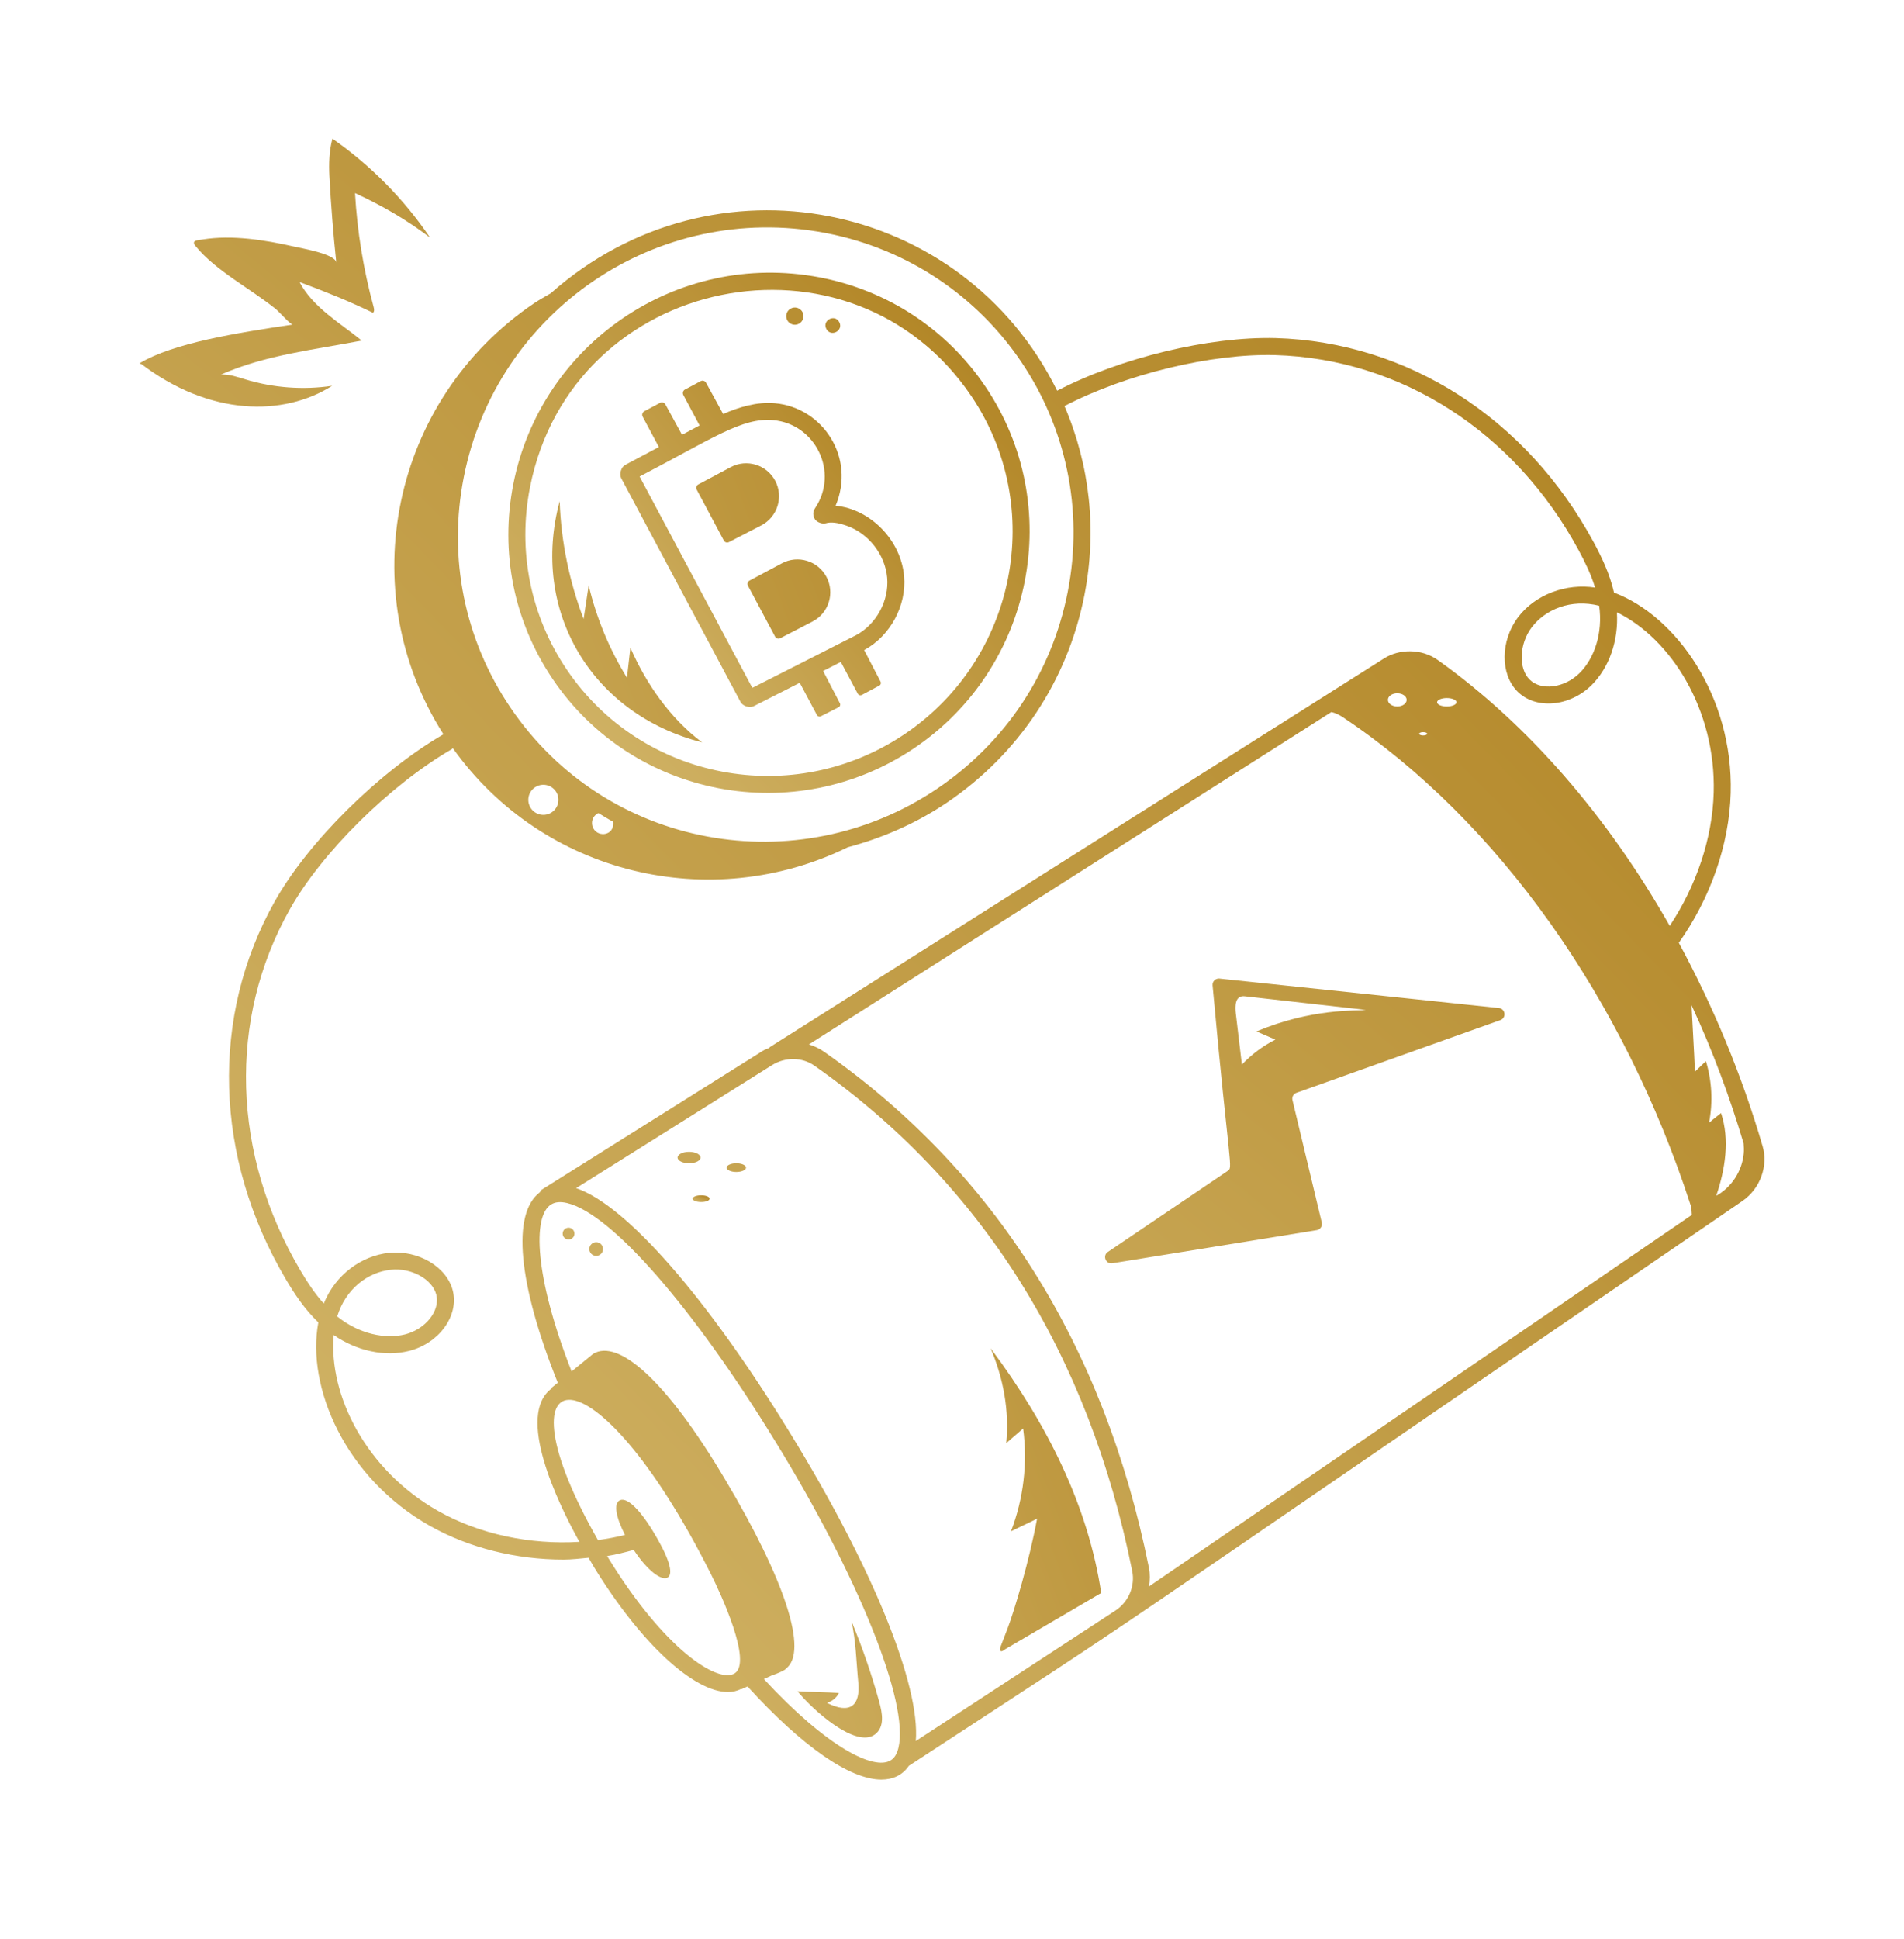 <svg width="56" height="57" viewBox="0 0 56 57" fill="none" xmlns="http://www.w3.org/2000/svg">
<path d="M51.843 33.705C51.226 31.589 50.385 29.579 49.377 27.719C50.297 26.422 50.861 24.847 50.903 23.315C50.98 20.469 49.294 18.108 47.471 17.423C47.344 16.866 47.104 16.37 46.873 15.943C44.902 12.297 41.404 10.053 37.516 9.94C35.566 9.891 32.964 10.517 31.093 11.487C28.319 5.875 20.984 4.385 16.196 8.624C16.035 8.719 15.873 8.807 15.715 8.912C11.515 11.749 10.353 17.372 13.043 21.589C11.153 22.686 9.069 24.747 8.087 26.491C6.178 29.881 6.296 34.035 8.403 37.604C8.65 38.023 8.951 38.484 9.363 38.88C9.007 40.776 10.148 43.45 12.639 44.859C13.798 45.514 15.188 45.853 16.572 45.853C16.82 45.853 17.065 45.821 17.311 45.799C17.366 45.892 17.413 45.981 17.471 46.075C18.854 48.328 20.409 49.748 21.413 49.747C21.555 49.747 21.683 49.713 21.8 49.655L21.793 49.67L21.986 49.583C23.591 51.347 24.998 52.322 25.922 52.322C26.255 52.322 26.538 52.198 26.731 51.917C34.724 46.695 30.133 49.757 51.249 35.309C51.787 34.937 52.005 34.261 51.843 33.705ZM33.792 46.095C32.479 39.557 29.264 34.452 24.238 30.922C24.099 30.824 23.948 30.755 23.791 30.707L39.158 20.935C39.271 20.96 39.377 21.01 39.475 21.073C44.096 24.147 47.77 29.414 49.724 35.431C49.754 35.524 49.752 35.622 49.76 35.719L33.795 46.642C33.823 46.462 33.828 46.278 33.792 46.095ZM42.838 20.647C42.838 20.716 42.71 20.771 42.552 20.771C42.395 20.771 42.267 20.716 42.267 20.647C42.267 20.579 42.395 20.523 42.552 20.523C42.71 20.523 42.838 20.579 42.838 20.647ZM41.096 20.383C41.249 20.383 41.372 20.47 41.372 20.577C41.372 20.684 41.249 20.771 41.096 20.771C40.944 20.771 40.821 20.684 40.821 20.577C40.821 20.47 40.944 20.383 41.096 20.383ZM41.976 21.574C41.976 21.601 41.923 21.623 41.857 21.623C41.792 21.623 41.739 21.601 41.739 21.574C41.739 21.547 41.792 21.526 41.857 21.526C41.923 21.526 41.976 21.547 41.976 21.574ZM51.282 33.614C51.29 33.716 51.295 33.818 51.285 33.921C51.238 34.431 50.925 34.91 50.477 35.158C50.743 34.381 50.879 33.504 50.619 32.725C50.501 32.819 50.383 32.913 50.266 33.007C50.383 32.408 50.351 31.782 50.174 31.198C50.066 31.302 49.959 31.404 49.851 31.508C49.825 30.851 49.782 30.207 49.751 29.554C50.37 30.884 50.871 32.241 51.282 33.614ZM46.458 19.789C46.013 20.23 45.325 20.319 44.986 19.977C44.655 19.646 44.684 18.932 45.047 18.449C45.453 17.912 46.207 17.601 47.034 17.809C47.151 18.617 46.886 19.366 46.458 19.789ZM24.272 6.848C29.18 7.786 32.368 12.509 31.402 17.411C30.935 19.782 29.572 21.832 27.564 23.188C23.463 25.953 17.826 24.972 15.005 20.792C13.658 18.797 13.174 16.394 13.641 14.026C14.597 9.177 19.301 5.906 24.272 6.848ZM17.449 24.351C17.365 24.193 17.425 23.996 17.583 23.912C17.591 23.908 17.599 23.913 17.608 23.91C17.749 23.994 17.887 24.083 18.034 24.16C18.082 24.561 17.602 24.637 17.449 24.351ZM15.773 23.125C15.989 23.01 16.257 23.092 16.372 23.308C16.487 23.523 16.405 23.791 16.189 23.906C15.974 24.021 15.706 23.94 15.591 23.724C15.476 23.508 15.557 23.24 15.773 23.125ZM12.885 44.423C10.768 43.226 9.661 41.019 9.815 39.251C10.499 39.723 11.323 39.898 12.035 39.717C12.915 39.494 13.502 38.683 13.318 37.947C13.141 37.244 12.3 36.748 11.441 36.835C10.64 36.918 9.866 37.471 9.523 38.325C9.243 38.014 9.022 37.669 8.834 37.35C6.818 33.937 6.702 29.969 8.523 26.737C9.466 25.059 11.475 23.075 13.298 22.02C13.308 22.014 13.309 22.002 13.317 21.995C15.963 25.711 20.896 26.887 24.934 24.91C25.956 24.637 26.941 24.211 27.844 23.602C29.962 22.172 31.4 20.008 31.893 17.508C32.268 15.603 32.057 13.678 31.308 11.938C33.111 10.999 35.631 10.39 37.501 10.44C41.209 10.548 44.548 12.694 46.433 16.181C46.609 16.507 46.791 16.874 46.914 17.275C46.072 17.144 45.158 17.473 44.648 18.149C44.128 18.839 44.121 19.818 44.631 20.33C45.166 20.867 46.165 20.782 46.81 20.145C47.33 19.629 47.608 18.831 47.556 18.002C49.151 18.782 50.469 20.87 50.403 23.301C50.366 24.657 49.889 26.046 49.11 27.221C47.292 24.015 44.951 21.302 42.286 19.404C41.797 19.056 41.141 19.084 40.713 19.355L22.642 30.786C22.633 30.792 22.633 30.803 22.625 30.81C22.566 30.838 22.502 30.853 22.445 30.889L15.934 34.977C15.906 34.994 15.9 35.025 15.882 35.05C15.042 35.679 15.237 37.743 16.405 40.653L16.212 40.811L16.229 40.818C15.159 41.601 16.398 44.173 17.041 45.331C15.591 45.419 14.103 45.111 12.885 44.423ZM9.918 38.704C10.168 37.888 10.826 37.401 11.492 37.333C12.104 37.265 12.719 37.614 12.833 38.068C12.95 38.534 12.52 39.078 11.912 39.233C11.332 39.377 10.561 39.224 9.918 38.704ZM17.897 45.814C17.883 45.791 17.872 45.77 17.858 45.748C18.124 45.706 18.382 45.638 18.639 45.569C19.057 46.2 19.465 46.485 19.64 46.378C19.827 46.263 19.649 45.743 19.202 45.014C18.755 44.286 18.4 44.004 18.214 44.118C18.057 44.214 18.103 44.584 18.382 45.129C18.121 45.193 17.856 45.243 17.587 45.279C14.504 39.884 17.431 39.347 20.912 46.284C21.191 46.842 22.139 48.872 21.605 49.2C21.107 49.499 19.543 48.496 17.897 45.814ZM26.196 51.756C25.716 52.053 24.356 51.407 22.467 49.365L22.697 49.26C22.864 49.204 23.016 49.135 23.085 49.091C23.089 49.088 23.09 49.083 23.094 49.08L23.113 49.072L23.106 49.066C23.797 48.578 23.07 46.422 21.341 43.521C19.591 40.564 18.18 39.353 17.444 39.805L16.812 40.321C15.718 37.532 15.659 35.747 16.209 35.413C16.33 35.337 16.483 35.324 16.679 35.37C17.978 35.679 20.38 38.427 22.799 42.372C25.252 46.357 26.742 50.062 26.425 51.384C26.381 51.567 26.307 51.688 26.198 51.754L26.196 51.756ZM26.935 51.188C27.071 49.549 25.667 46.078 23.225 42.111C20.786 38.133 18.404 35.419 16.944 34.933L22.711 31.313C23.096 31.073 23.594 31.079 23.951 31.33C28.868 34.785 32.015 39.785 33.301 46.193C33.39 46.635 33.191 47.101 32.805 47.353L26.935 51.188Z" fill="url(#paint0_linear_193_89)"/>
<path d="M16.254 19.963C18.612 23.456 23.385 24.361 26.892 21.994C30.401 19.624 31.34 14.858 28.985 11.369C27.844 9.679 26.108 8.536 24.099 8.153C19.889 7.356 15.907 10.127 15.098 14.229C14.702 16.237 15.113 18.273 16.254 19.963ZM15.588 14.325C16.824 8.062 25.032 6.409 28.571 11.649C30.771 14.909 29.892 19.364 26.612 21.58C23.331 23.795 18.87 22.945 16.668 19.684C15.602 18.104 15.219 16.201 15.588 14.325Z" fill="url(#paint1_linear_193_89)"/>
<path d="M21.782 20.641C21.847 20.76 22.047 20.825 22.169 20.762L23.522 20.075L24.027 21.023C24.049 21.064 24.101 21.081 24.142 21.059L24.666 20.793C24.709 20.772 24.725 20.719 24.703 20.677L24.209 19.727L24.73 19.462L25.229 20.397C25.251 20.439 25.304 20.455 25.346 20.433L25.864 20.156C25.905 20.134 25.921 20.082 25.899 20.041L25.416 19.112C26.184 18.698 26.667 17.807 26.591 16.942C26.499 15.879 25.595 14.964 24.576 14.869C25.173 13.453 24.202 11.982 22.79 11.855C22.259 11.81 21.745 11.965 21.269 12.172L20.767 11.255C20.736 11.197 20.665 11.176 20.607 11.207L20.147 11.452C20.089 11.483 20.067 11.555 20.098 11.613L20.576 12.509L20.059 12.783L19.572 11.892C19.541 11.835 19.469 11.814 19.412 11.844L18.951 12.09C18.893 12.121 18.871 12.193 18.902 12.251L19.378 13.143L18.385 13.67C18.267 13.736 18.207 13.94 18.271 14.06L21.782 20.641ZM22.745 12.353C23.977 12.463 24.689 13.876 23.97 14.945C23.902 15.044 23.904 15.177 23.974 15.274C24.035 15.358 24.183 15.411 24.285 15.385C24.443 15.34 24.627 15.362 24.897 15.455C25.542 15.677 26.034 16.306 26.093 16.985C26.153 17.66 25.774 18.357 25.177 18.675L22.127 20.223L18.812 14.01C20.957 12.892 21.829 12.267 22.745 12.353Z" fill="url(#paint2_linear_193_89)"/>
<path d="M22.799 14.133C22.547 13.662 21.962 13.483 21.49 13.735L20.537 14.243C20.482 14.273 20.462 14.34 20.491 14.395L21.289 15.892C21.318 15.946 21.385 15.966 21.439 15.938L22.39 15.447C22.868 15.199 23.052 14.608 22.799 14.133ZM22.947 18.765L23.898 18.273C24.376 18.025 24.56 17.434 24.306 16.959C24.055 16.488 23.469 16.31 22.998 16.561L22.045 17.07C21.99 17.099 21.97 17.166 21.999 17.221L22.797 18.718C22.826 18.772 22.893 18.793 22.947 18.765ZM20.651 21.827C19.712 21.125 18.998 20.094 18.541 19.042C18.507 19.337 18.474 19.631 18.44 19.926C17.924 19.09 17.543 18.173 17.314 17.21C17.264 17.539 17.215 17.869 17.165 18.198C16.75 17.115 16.501 15.921 16.461 14.736C15.591 17.944 17.388 20.996 20.651 21.827ZM23.497 9.518C23.621 9.452 23.668 9.299 23.602 9.175C23.536 9.052 23.382 9.005 23.259 9.071C23.135 9.137 23.088 9.29 23.154 9.414C23.22 9.537 23.374 9.584 23.497 9.518ZM24.684 9.469C24.55 9.219 24.171 9.421 24.305 9.672C24.439 9.922 24.818 9.72 24.684 9.469ZM25.043 47.666C25.177 48.258 25.184 48.857 25.243 49.461C25.309 50.136 25.013 50.414 24.324 50.066C24.474 50.022 24.605 49.914 24.676 49.774C24.279 49.749 23.853 49.749 23.456 49.724C23.898 50.269 25.168 51.413 25.732 50.995C26.027 50.776 25.951 50.368 25.862 50.044C25.639 49.235 25.366 48.441 25.043 47.666ZM16.723 36.095C16.627 36.095 16.549 36.173 16.549 36.269C16.549 36.365 16.627 36.442 16.723 36.442C16.819 36.442 16.896 36.365 16.896 36.269C16.896 36.173 16.819 36.095 16.723 36.095ZM17.535 36.521C17.423 36.521 17.333 36.611 17.333 36.722C17.333 36.834 17.423 36.924 17.535 36.924C17.646 36.924 17.736 36.834 17.736 36.722C17.736 36.611 17.646 36.521 17.535 36.521ZM29.596 42.429C29.762 42.286 29.927 42.143 30.092 41.999C30.228 43.015 30.104 44.065 29.735 45.021C29.991 44.898 30.246 44.774 30.502 44.651C30.276 45.882 29.834 47.354 29.636 47.874C29.422 48.439 29.393 48.461 29.423 48.533C29.457 48.583 29.534 48.506 29.57 48.485C29.617 48.457 32.34 46.863 32.389 46.834C32.005 44.304 30.839 41.92 29.135 39.638C29.512 40.522 29.687 41.472 29.596 42.429ZM20.604 34.033C20.604 33.94 20.453 33.864 20.266 33.864C20.08 33.864 19.929 33.94 19.929 34.033C19.929 34.126 20.08 34.201 20.266 34.201C20.453 34.201 20.604 34.126 20.604 34.033ZM21.656 34.201C21.499 34.201 21.372 34.259 21.372 34.329C21.372 34.4 21.499 34.457 21.656 34.457C21.814 34.457 21.942 34.4 21.942 34.329C21.942 34.259 21.814 34.201 21.656 34.201Z" fill="url(#paint3_linear_193_89)"/>
<path d="M20.621 35.341C20.759 35.341 20.871 35.297 20.871 35.242C20.871 35.187 20.759 35.143 20.621 35.143C20.483 35.143 20.371 35.187 20.371 35.242C20.371 35.297 20.483 35.341 20.621 35.341Z" fill="url(#paint4_linear_193_89)"/>
<path d="M38.876 35.943L38.014 32.345C37.992 32.254 38.042 32.161 38.13 32.13L44.127 29.992C44.311 29.927 44.279 29.658 44.085 29.637L35.866 28.771C35.75 28.759 35.653 28.856 35.664 28.971C36.163 34.433 36.275 34.313 36.103 34.429L32.584 36.808C32.421 36.918 32.522 37.173 32.716 37.141L38.727 36.167C38.832 36.15 38.901 36.047 38.876 35.943ZM36.526 31.298C36.437 30.548 36.35 29.816 36.349 29.808C36.323 29.588 36.316 29.25 36.621 29.292C36.663 29.298 40.13 29.687 40.173 29.692C39.883 29.724 38.575 29.642 36.956 30.325C37.141 30.405 37.326 30.485 37.511 30.566C37.142 30.749 36.812 31.002 36.526 31.298ZM9.77 11.343C8.92 11.47 8.041 11.405 7.218 11.155C6.983 11.084 6.744 10.997 6.499 11.013C7.8 10.437 9.241 10.283 10.639 10.013C9.983 9.481 9.205 9.038 8.809 8.292C9.545 8.564 10.265 8.854 10.971 9.196C11.017 9.154 11.004 9.082 10.988 9.022C10.69 7.93 10.507 6.807 10.442 5.677C11.233 6.042 11.954 6.457 12.648 6.985C11.879 5.851 10.901 4.86 9.778 4.077C9.682 4.426 9.67 4.817 9.689 5.178C9.734 6.027 9.802 6.876 9.891 7.721C9.865 7.472 8.932 7.314 8.643 7.248C7.799 7.056 6.824 6.9 5.961 7.04C5.817 7.063 5.612 7.062 5.749 7.231C6.346 7.968 7.372 8.484 8.131 9.102C8.196 9.155 8.553 9.55 8.607 9.542C6.983 9.786 5.109 10.078 4.104 10.681C4.124 10.69 4.143 10.7 4.162 10.709C4.146 10.707 4.155 10.691 4.138 10.689C6.161 12.235 8.332 12.253 9.77 11.343Z" fill="url(#paint5_linear_193_89)"/>
<defs>
<linearGradient id="paint0_linear_193_89" x1="43.261" y1="11.103" x2="10.531" y2="43.139" gradientUnits="userSpaceOnUse">
<stop stop-color="#B38728"/>
<stop offset="1" stop-color="#CFB163"/>
</linearGradient>
<linearGradient id="paint1_linear_193_89" x1="27.352" y1="9.647" x2="16.498" y2="20.526" gradientUnits="userSpaceOnUse">
<stop stop-color="#B38728"/>
<stop offset="1" stop-color="#CFB163"/>
</linearGradient>
<linearGradient id="paint2_linear_193_89" x1="25.002" y1="12.246" x2="18.092" y2="18.091" gradientUnits="userSpaceOnUse">
<stop stop-color="#B38728"/>
<stop offset="1" stop-color="#CFB163"/>
</linearGradient>
<linearGradient id="paint3_linear_193_89" x1="29.302" y1="13.524" x2="9.334" y2="21.192" gradientUnits="userSpaceOnUse">
<stop stop-color="#B38728"/>
<stop offset="1" stop-color="#CFB163"/>
</linearGradient>
<linearGradient id="paint4_linear_193_89" x1="20.776" y1="35.164" x2="20.679" y2="35.407" gradientUnits="userSpaceOnUse">
<stop stop-color="#B38728"/>
<stop offset="1" stop-color="#CFB163"/>
</linearGradient>
<linearGradient id="paint5_linear_193_89" x1="36.574" y1="7.603" x2="13.546" y2="35.56" gradientUnits="userSpaceOnUse">
<stop stop-color="#B38728"/>
<stop offset="1" stop-color="#CFB163"/>
</linearGradient>
</defs>
</svg>
